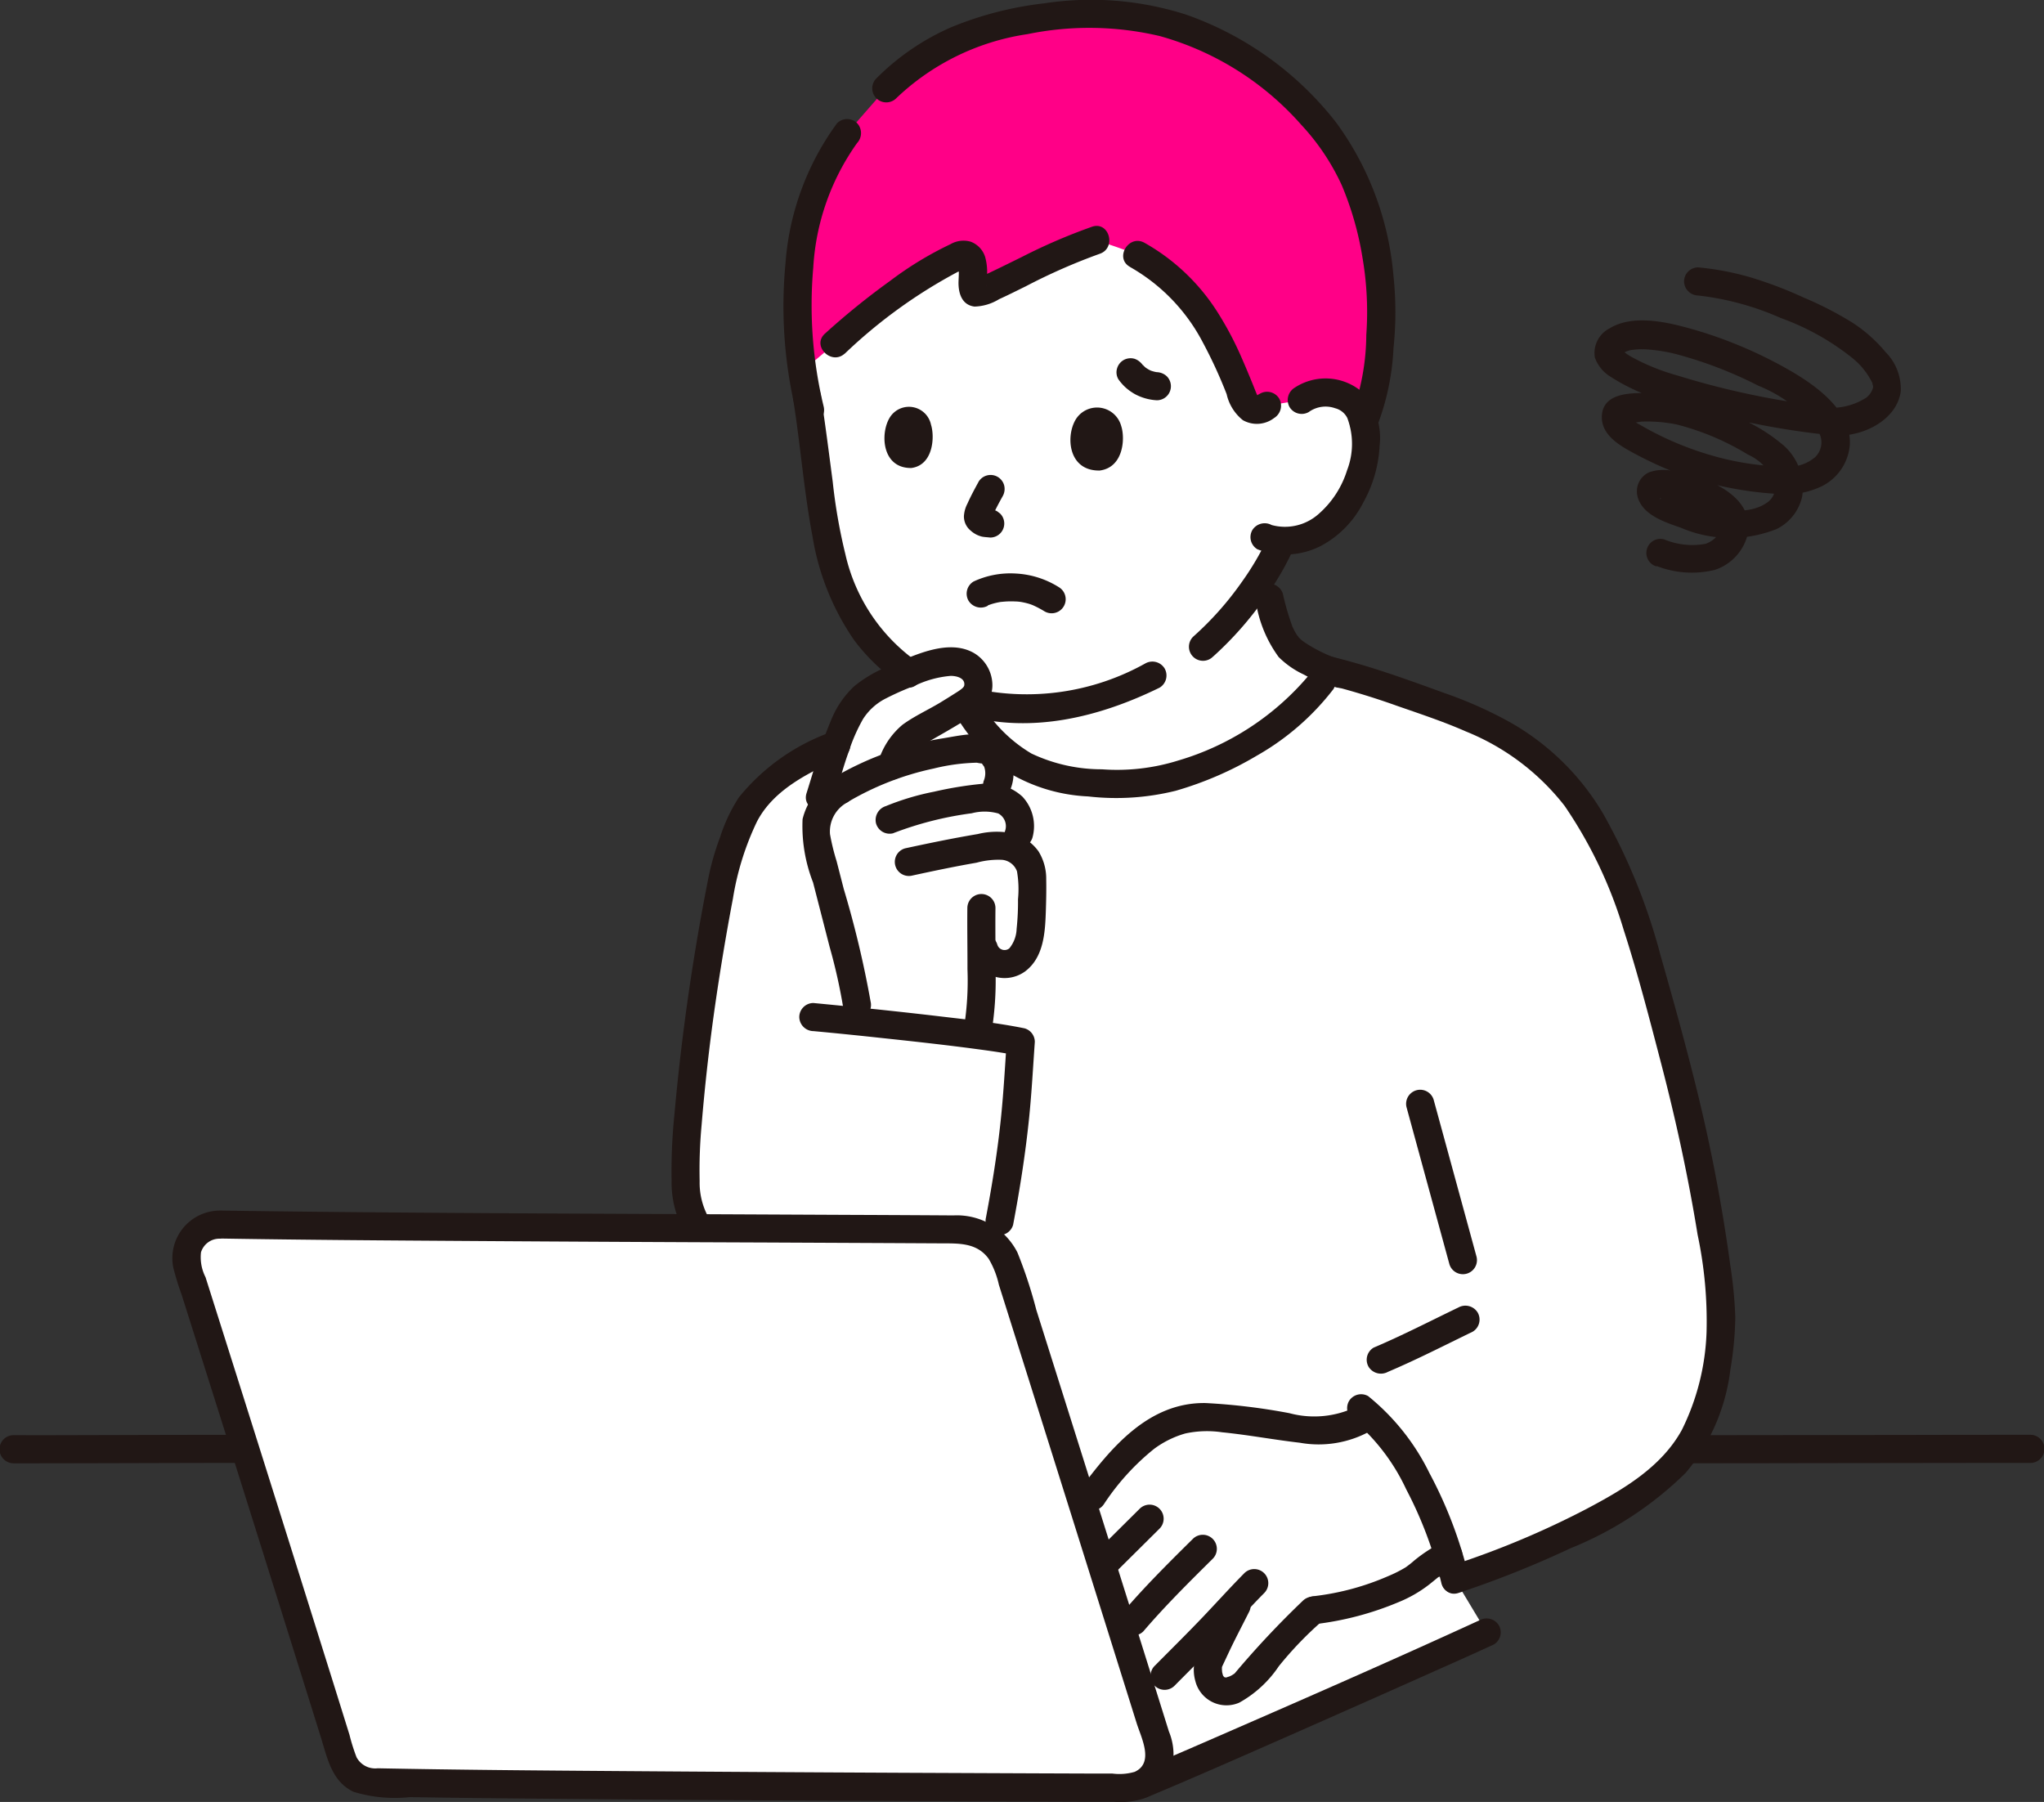<svg xmlns="http://www.w3.org/2000/svg" width="105.43" height="92.944" viewBox="0 0 105.43 92.944">
  <rect x="0" y="0" width="105.43" height="92.944" fill="#333333" stroke="none"/>
  <g id="グループ_641" data-name="グループ 641" transform="translate(-600 -4182.803)">
    <path id="パス_413" data-name="パス 413" d="M160.4,53.143q-.058-.255-.121-.538s.558-.914.79-1.433l.143-.281a3.939,3.939,0,0,0,1.9-.5,5.351,5.351,0,0,0,1.959-2.435,4.988,4.988,0,0,0,.176-3.68,1.847,1.847,0,0,0-1.561-1.016,2.046,2.046,0,0,0-1.468.365s1.756-9.557-12.909-10.6c-9.717-.688-13.067,3.046-13.067,6.415a24.76,24.76,0,0,0,.429,3.825c.341,2.082.58,4.175.843,6.093.44,3.21,1.5,6.1,3.806,7.882a11.168,11.168,0,0,0,3.45,1.865,7.326,7.326,0,0,0,4.8,3.992A13.4,13.4,0,0,0,155.848,63a15.106,15.106,0,0,0,7.4-4.824l.431-.581a6.066,6.066,0,0,1-2.156-1.256C161.1,55.812,160.854,55.109,160.4,53.143Z" transform="translate(504.911 4159.809)" fill="#fff"/>
    <path id="パス_414" data-name="パス 414" d="M188.316,272.942a1.7,1.7,0,0,0,.968-2.081c-.9-2.879-2.278-7.272-3.671-11.709l18.971,3.177,1.643,2.736c-2.241,1.03-14.06,6.281-17.71,7.8" transform="translate(470.458 4001.937)" fill="#fff"/>
    <path id="パス_415" data-name="パス 415" d="M186.047,245.051c-.33.431-.65.871-.975,1.3,1.1,3.491,2.194,6.991,3.069,9.784q1.077-1.091,2.155-2.18l.835-.844c.819-.828,1.359-1.439,2.05-2.167-.568,1.169-.881,1.674-1.644,3.344a1.343,1.343,0,0,0,.3,1.357c.59.453,1.355-.055,1.541-.25a41.746,41.746,0,0,1,3.525-3.75,13.925,13.925,0,0,0,5.077-1.554c.2-.11.811-.649,1-.779a6.755,6.755,0,0,1,.88-.514c-.851-2.767-2.392-5.733-4.09-7.235-1.311,1.109-3.146.8-4.784.541q-1.351-.216-2.713-.355a7.573,7.573,0,0,0-1.435-.049,5.533,5.533,0,0,0-3.092,1.454A13.03,13.03,0,0,0,186.047,245.051Z" transform="translate(470.836 4014.211)" fill="#fff"/>
    <path id="パス_416" data-name="パス 416" d="M150.677,114.6q-.214-.055-.427-.107c-1.672,2.69-4.857,4.445-7.8,5.413a13.4,13.4,0,0,1-6.273.107c-2.451-.544-3.893-2.284-4.965-4.3-4.271,1.8-6.848,2.616-8.775,3.839a7.208,7.208,0,0,0-2.181,2.1,14.723,14.723,0,0,0-1.26,3.374,114.705,114.705,0,0,0-1.9,13.657c-.077,2.12-.159,3.54.657,4.569,5.517.025,10.472.044,13.4.064a2.654,2.654,0,0,1,2.516,1.855c.92,2.909,2.426,7.694,3.933,12.494a20.671,20.671,0,0,1,2.68-3.2,5.533,5.533,0,0,1,3.092-1.454,7.573,7.573,0,0,1,1.435.049q1.361.139,2.713.355c1.638.261,3.474.567,4.782-.544,1.961,1.735,3.71,5.415,4.433,8.492a40.057,40.057,0,0,0,10.086-4.817,8.261,8.261,0,0,0,3.1-4.581,19.8,19.8,0,0,0,.558-3.89,42.649,42.649,0,0,0-.759-6.054,117.059,117.059,0,0,0-3.263-13.334c-1.032-3.6-2.685-6.944-4.234-8.568a14.885,14.885,0,0,0-6.045-3.713C154.382,115.77,152.528,115.083,150.677,114.6Z" transform="translate(518.312 4102.894)" fill="#fff"/>
    <path id="パス_417" data-name="パス 417" d="M33.547,209.074c9.3.155,30.532.2,38.114.254a2.654,2.654,0,0,1,2.516,1.855c1.8,5.705,5.86,18.621,7.769,24.727a1.7,1.7,0,0,1-1.631,2.21c-8.215-.03-30.349-.109-38.858-.281a1.7,1.7,0,0,1-1.59-1.2c-1.678-5.427-5.987-19.1-7.972-25.348a1.7,1.7,0,0,1,1.653-2.22Z" transform="translate(577.796 4036.887)" fill="#fff"/>
    <path id="パス_418" data-name="パス 418" d="M149.914,122.956a1.992,1.992,0,0,0-.508-.314l.295-.744a1.532,1.532,0,0,0-.33-1.427,1.586,1.586,0,0,0-1.1-.447l.319-.666a1.75,1.75,0,0,0,0-1.2,1.552,1.552,0,0,0-.382-.529,1.908,1.908,0,0,0-.994-.127,16.551,16.551,0,0,0-4.083.871,9.246,9.246,0,0,1,.485-1.007,2.736,2.736,0,0,1,1.129-.894c.8-.447,1.621-.933,2.386-1.437a1,1,0,0,0,.317-1.424,1.069,1.069,0,0,0-.753-.55,4.371,4.371,0,0,0-2.417.427,9.067,9.067,0,0,0-2.622,1.351,6.383,6.383,0,0,0-1.425,2.618c-.2.518-.611,1.987-.781,2.518l-.209,1.236a2.527,2.527,0,0,0,.045,1.052q.772,2.983,1.538,5.97a21.289,21.289,0,0,1,.531,2.489l.015.833c1.815.185,4.27.451,6.169.7.053-.294.094-.522.1-.569.054-.447.1-1.2.121-1.643.023-.578.021-1.5.016-2.4l.115.137a1.133,1.133,0,0,0,1.532.727,1.586,1.586,0,0,0,.755-1.006,6.08,6.08,0,0,0,.181-1.345c.032-.769.028-1.309.03-2.129A1.386,1.386,0,0,0,149.914,122.956Z" transform="translate(502.848 4103.934)" fill="#fff"/>
    <path id="パス_419" data-name="パス 419" d="M162.195,22.259a2.046,2.046,0,0,1,1.468-.365,1.847,1.847,0,0,1,1.561,1.016l.208.427a17.926,17.926,0,0,0,.89-5.773,19.271,19.271,0,0,0-.714-4.757,12.365,12.365,0,0,0-3.562-5.944,14.706,14.706,0,0,0-11.884-4.475c-3.973.353-6.938,1.319-9.418,3.823l-1.99,2.278a12.521,12.521,0,0,0-2.391,6.219,23.1,23.1,0,0,0,.093,6.051l1.663-1.4a28.389,28.389,0,0,1,6.5-4.574c.232-.1.515.063.588.411.149.7-.2,1.681.343,1.515.946-.288,3.827-1.962,6.035-2.687a22.251,22.251,0,0,1,2.138.751,7.868,7.868,0,0,1,1.926,1.42c1.692,1.586,2.544,3.433,3.63,6.189a.7.7,0,0,0,1.142.173Z" transform="translate(504.939 4181.176)" fill="#ff0087"/>
    <path id="パス_420" data-name="パス 420" d="M209.95,120.525Z" transform="translate(453.473 4098.69)" fill="#fff"/>
    <path id="パス_421" data-name="パス 421" d="M286.513,246.45q2.987,0,5.973-.007l9.372-.012,2.344,0a.725.725,0,0,0,0-1.45q-3.063,0-6.126.007l-9.329.011-2.234,0A.725.725,0,0,0,286.513,246.45Z" transform="translate(400.527 4011.829)" fill="#211715"/>
    <path id="パス_422" data-name="パス 422" d="M.7,246.453c3.328,0,6.655-.014,9.983-.021l1.608,0a.725.725,0,0,0,0-1.45c-3.369,0-6.737.014-10.106.021L.7,245a.725.725,0,0,0,0,1.45Z" transform="translate(600 4011.829)" fill="#211715"/>
    <path id="パス_423" data-name="パス 423" d="M214.376,100.57a6.473,6.473,0,0,0,1.178,2.87,4.566,4.566,0,0,0,1.29.9,7.187,7.187,0,0,0,1.688.665.725.725,0,0,0,.385-1.4,5.117,5.117,0,0,1-.736-.234c-.037-.015-.2-.083-.036-.013-.07-.03-.14-.06-.21-.094-.121-.056-.242-.116-.361-.178a6.95,6.95,0,0,1-.649-.382c-.053-.036-.1-.073-.156-.109-.131-.091.123.106.009.007a2.69,2.69,0,0,1-.2-.188c-.049-.052-.085-.151.026.039-.021-.035-.05-.067-.073-.1-.043-.063-.083-.127-.121-.193s-.078-.145-.113-.22c-.01-.021-.051-.08-.047-.1q.07.168.026.06c-.01-.026-.021-.052-.03-.079a13.138,13.138,0,0,1-.472-1.631.732.732,0,0,0-.892-.506.74.74,0,0,0-.506.892Z" transform="translate(450.4 4113.253)" fill="#211715"/>
    <path id="パス_424" data-name="パス 424" d="M162.6,116.323a9.4,9.4,0,0,0,2.777,3.1,8.744,8.744,0,0,0,4.153,1.265,12.758,12.758,0,0,0,4.526-.292,17.9,17.9,0,0,0,4.177-1.808,13.183,13.183,0,0,0,3.959-3.44.73.73,0,0,0-.26-.992.743.743,0,0,0-.992.26,13.952,13.952,0,0,1-6.75,4.418,10.573,10.573,0,0,1-3.946.455,8.478,8.478,0,0,1-3.631-.812,7.437,7.437,0,0,1-2.762-2.889A.725.725,0,0,0,162.6,116.323Z" transform="translate(486.591 4103.194)" fill="#211715"/>
    <path id="パス_425" data-name="パス 425" d="M224.23,113.321a38.8,38.8,0,0,1,3.946,1.18c1.194.416,2.408.816,3.565,1.326a12.274,12.274,0,0,1,5.086,3.831,22.975,22.975,0,0,1,3.051,6.4c.732,2.266,1.332,4.589,1.933,6.893.76,2.914,1.4,5.86,1.881,8.833a21.506,21.506,0,0,1,.462,5.011,12.291,12.291,0,0,1-1.272,5.053c-1.055,1.928-3.041,3.086-4.926,4.083a45.123,45.123,0,0,1-5.838,2.535q-.568.2-1.141.395c-.881.293-.5,1.694.385,1.4a52.246,52.246,0,0,0,5.78-2.306,18.074,18.074,0,0,0,5.941-3.894,10.188,10.188,0,0,0,2.3-5.324,17.637,17.637,0,0,0,.253-2.694,22.4,22.4,0,0,0-.258-2.684,87.032,87.032,0,0,0-1.848-9.534c-.538-2.153-1.135-4.29-1.743-6.424a30.87,30.87,0,0,0-2.972-7.341,13.02,13.02,0,0,0-4.739-4.675,21.173,21.173,0,0,0-3.411-1.529c-1.339-.485-2.676-.974-4.039-1.39-.665-.2-1.336-.386-2.013-.544-.908-.211-1.3,1.186-.385,1.4Z" transform="translate(443.871 4104.705)" fill="#211715"/>
    <path id="パス_426" data-name="パス 426" d="M234.448,226.354c1.488-.631,2.918-1.367,4.372-2.071a.729.729,0,0,0,.26-.992.744.744,0,0,0-.992-.26c-1.454.7-2.884,1.44-4.372,2.071a.725.725,0,0,0-.26.992A.749.749,0,0,0,234.448,226.354Z" transform="translate(437.138 4027.211)" fill="#211715"/>
    <path id="パス_427" data-name="パス 427" d="M240.085,186.951l2.21,8.092a.726.726,0,0,0,1.4-.385l-2.211-8.092A.726.726,0,0,0,240.085,186.951Z" transform="translate(432.462 4052.954)" fill="#211715"/>
    <path id="パス_428" data-name="パス 428" d="M198.43,239.753a4.945,4.945,0,0,1-3.46.335,31.9,31.9,0,0,0-4.325-.522c-2.945-.041-4.878,2.307-6.478,4.461a.73.73,0,0,0,.26.992.742.742,0,0,0,.992-.26A12.368,12.368,0,0,1,188,241.924a5,5,0,0,1,1.6-.788,5.292,5.292,0,0,1,1.9-.062c1.345.134,2.672.386,4.013.54a5.492,5.492,0,0,0,3.642-.609c.785-.5.058-1.756-.732-1.252Z" transform="translate(471.536 4015.606)" fill="#211715"/>
    <path id="パス_429" data-name="パス 429" d="M188.936,257.17l-2.217,2.2a.725.725,0,1,0,1.025,1.025l2.217-2.2a.725.725,0,1,0-1.025-1.025Z" transform="translate(469.835 4003.468)" fill="#211715"/>
    <path id="パス_430" data-name="パス 430" d="M192.368,267.067c1.118-1.307,2.343-2.522,3.565-3.73a.725.725,0,1,0-1.025-1.025c-1.223,1.208-2.447,2.423-3.565,3.73a.725.725,0,1,0,1.025,1.026Z" transform="translate(466.607 3999.88)" fill="#211715"/>
    <path id="パス_431" data-name="パス 431" d="M197.731,273.94c.824-.833,1.657-1.656,2.465-2.5.714-.749,1.406-1.518,2.133-2.254a.725.725,0,1,0-1.025-1.025c-.727.737-1.42,1.505-2.133,2.254-.808.847-1.642,1.671-2.465,2.5a.725.725,0,1,0,1.025,1.025Z" transform="translate(462.865 3995.8)" fill="#211715"/>
    <path id="パス_432" data-name="パス 432" d="M222.83,267.4a15.833,15.833,0,0,0,4.3-1.129,6.675,6.675,0,0,0,1.613-.928c.1-.081.2-.162.3-.243l.146-.119c.093-.074-.081.057-.012.009a7.785,7.785,0,0,1,.9-.529.725.725,0,1,0-.732-1.252,7.527,7.527,0,0,0-1.4.918,5.123,5.123,0,0,1-.432.341,6.673,6.673,0,0,1-.885.447,13.408,13.408,0,0,1-3.808,1.035.749.749,0,0,0-.725.725A.73.73,0,0,0,222.83,267.4Z" transform="translate(444.99 3999.178)" fill="#211715"/>
    <path id="パス_433" data-name="パス 433" d="M230.352,239.412a10.453,10.453,0,0,1,2.7,3.554,20.683,20.683,0,0,1,1.813,4.833c.216.906,1.615.523,1.4-.385a22.2,22.2,0,0,0-2.016-5.288,11.711,11.711,0,0,0-3.159-3.968.73.73,0,0,0-.992.26.742.742,0,0,0,.26.992Z" transform="translate(439.481 4016.657)" fill="#211715"/>
    <path id="パス_434" data-name="パス 434" d="M205.432,272.05c-.3.591-.6,1.178-.894,1.772a12.251,12.251,0,0,0-.614,1.324,2.1,2.1,0,0,0-.01,1.178,1.655,1.655,0,0,0,2.266,1.12,5.885,5.885,0,0,0,2.038-1.876,18.506,18.506,0,0,1,2.273-2.361.73.73,0,0,0,0-1.025.742.742,0,0,0-1.025,0,47.047,47.047,0,0,0-3.514,3.743c-.019.019-.121.1-.041.04s-.094.056-.114.067-.173.082-.066.04c-.043.017-.215.066-.176.06a.177.177,0,0,1-.184-.033c.07.041-.04-.069.024.03a1.082,1.082,0,0,1-.064-.112c.034.067.014.046,0-.011s-.035-.129-.046-.2c.024.137,0-.052,0-.1,0-.03.006-.06,0-.091,0,.016-.036.121-.008.054.01-.022.009-.052.017-.075.036-.106-.033.065.023-.054.161-.341.319-.684.483-1.023.285-.584.587-1.158.878-1.739a.743.743,0,0,0-.26-.992.732.732,0,0,0-.992.26Z" transform="translate(457.741 3993.182)" fill="#211715"/>
    <path id="パス_435" data-name="パス 435" d="M204.295,97.288a17.744,17.744,0,0,0,2.676-3.037,14.438,14.438,0,0,0,1.355-2.281.746.746,0,0,0-.26-.992.73.73,0,0,0-.992.26,14.357,14.357,0,0,1-1.307,2.211,16.182,16.182,0,0,1-2.5,2.813.725.725,0,1,0,1.025,1.025Z" transform="translate(458.284 4119.375)" fill="#211715"/>
    <path id="パス_436" data-name="パス 436" d="M136.539,20.533a13.942,13.942,0,0,0-2.665,7.241,23.23,23.23,0,0,0,.569,7.758c.22.906,1.619.523,1.4-.385a22.229,22.229,0,0,1-.536-7.159,12.29,12.29,0,0,1,2.261-6.429.749.749,0,0,0,0-1.025.73.73,0,0,0-1.027,0Z" transform="translate(506.641 4168.621)" fill="#211715"/>
    <path id="パス_437" data-name="パス 437" d="M174.826,22.152a12.783,12.783,0,0,0,.914-4.2,17.707,17.707,0,0,0-.007-3.776A15.579,15.579,0,0,0,172.79,6.33,16.923,16.923,0,0,0,165.063.761a16.063,16.063,0,0,0-7.333-.59A17.932,17.932,0,0,0,152.938,1.4a12.488,12.488,0,0,0-3.9,2.673A.725.725,0,0,0,150.058,5.1a12.425,12.425,0,0,1,6.808-3.34,15.857,15.857,0,0,1,6.819.1,15.131,15.131,0,0,1,7.3,4.58,11.716,11.716,0,0,1,2.09,3.122,16.242,16.242,0,0,1,1.062,3.708,16.544,16.544,0,0,1,.2,4.006,12.009,12.009,0,0,1-.766,4.143.747.747,0,0,0,.26.992.731.731,0,0,0,.992-.26Z" transform="translate(496.137 4182.803)" fill="#211715"/>
    <path id="パス_438" data-name="パス 438" d="M135.426,66.366c.366,2.311.544,4.658.979,6.956a13.123,13.123,0,0,0,2.15,5.373,9.979,9.979,0,0,0,2.454,2.324c.772.528,1.5-.728.732-1.252a9.3,9.3,0,0,1-3.634-5.493,28.306,28.306,0,0,1-.655-3.748c-.2-1.517-.389-3.034-.628-4.545a.73.73,0,0,0-.892-.506.743.743,0,0,0-.507.892Z" transform="translate(505.5 4137.125)" fill="#211715"/>
    <path id="パス_439" data-name="パス 439" d="M163.485,115.726c3.426.979,6.95.112,10.068-1.417a.733.733,0,0,0,.26-.992.74.74,0,0,0-.992-.26,12.558,12.558,0,0,1-8.951,1.271A.726.726,0,0,0,163.485,115.726Z" transform="translate(486.258 4103.964)" fill="#211715"/>
    <path id="パス_440" data-name="パス 440" d="M216.512,66.369a1.478,1.478,0,0,1,1.367-.2.965.965,0,0,1,.626.5,3.781,3.781,0,0,1-.011,2.7,4.936,4.936,0,0,1-1.47,2.256,2.611,2.611,0,0,1-2.423.567.75.75,0,0,0-.992.26.73.73,0,0,0,.26.992,4.014,4.014,0,0,0,3.274-.173,5.184,5.184,0,0,0,2.184-2.233,6.683,6.683,0,0,0,.846-2.937,3.551,3.551,0,0,0-.8-2.68,2.9,2.9,0,0,0-3.587-.308.745.745,0,0,0-.26.992.732.732,0,0,0,.992.26Z" transform="translate(450.988 4137.691)" fill="#211715"/>
    <path id="パス_441" data-name="パス 441" d="M185.39,70.532c.215.646.119,2.145-1.111,2.3-1.631.027-1.758-1.782-1.228-2.644A1.291,1.291,0,0,1,185.39,70.532Z" transform="translate(472.441 4134.241)" fill="#211715"/>
    <path id="パス_442" data-name="パス 442" d="M153.42,70.391c.2.627.114,2.083-1.014,2.23-1.5.022-1.617-1.732-1.134-2.568A1.162,1.162,0,0,1,153.42,70.391Z" transform="translate(494.602 4134.321)" fill="#211715"/>
    <path id="パス_443" data-name="パス 443" d="M165.334,81.478c-.2.364-.4.735-.569,1.115a1.591,1.591,0,0,0-.181.645.946.946,0,0,0,.348.746,1.335,1.335,0,0,0,.583.31c.142.028.282.03.423.048a.724.724,0,0,0,.514-1.237l-.147-.113a.725.725,0,0,0-.366-.1c-.064-.008-.128-.008-.192-.016l.193.026a.677.677,0,0,1-.165-.046l.173.073a.78.78,0,0,1-.138-.084l.147.113a.832.832,0,0,1-.091-.082l.114.147a.192.192,0,0,1-.024-.039l.073.173a.32.32,0,0,1-.018-.065l.026.193a.462.462,0,0,1,0-.1l-.026.193a.847.847,0,0,1,.053-.173l-.073.173c.175-.4.381-.791.595-1.173a.755.755,0,0,0,.073-.559.725.725,0,0,0-1.325-.173Z" transform="translate(485.135 4126.188)" fill="#211715"/>
    <path id="パス_444" data-name="パス 444" d="M192.142,42.491a9.534,9.534,0,0,1,3.735,3.862,24.455,24.455,0,0,1,1.242,2.694,2.375,2.375,0,0,0,.839,1.343,1.466,1.466,0,0,0,1.615-.117.747.747,0,0,0,.26-.992.73.73,0,0,0-.992-.26c-.008.006-.215.1-.137.127.045.014-.015-.059-.04-.119-.05-.123-.1-.246-.147-.368-.194-.48-.393-.959-.6-1.433A17.13,17.13,0,0,0,196.7,44.9a10.641,10.641,0,0,0-3.826-3.665c-.822-.441-1.555.81-.732,1.252Z" transform="translate(466.152 4154.087)" fill="#211715"/>
    <path id="パス_445" data-name="パス 445" d="M141.334,45.169a26.21,26.21,0,0,1,5.847-4.229,2.9,2.9,0,0,0,.34-.16c.181-.124-.072.011-.155-.012l-.161-.112,0,.03a1.376,1.376,0,0,0,.015.291c0,.158-.011.316-.016.473-.016.576.158,1.205.823,1.288a2.548,2.548,0,0,0,1.266-.379c.465-.211.921-.441,1.379-.666a30.534,30.534,0,0,1,3.809-1.675c.881-.293.5-1.694-.385-1.4a29.626,29.626,0,0,0-3.617,1.557c-.515.252-1.027.509-1.545.755-.189.091-.38.181-.572.264-.135.059-.036.015-.008,0-.036.014-.072.03-.109.043a1,1,0,0,0-.1.037l-.068.022q-.372.108.582.387c-.038,0,.019-.154,0,0a1.356,1.356,0,0,0,0-.157c0-.121.009-.242.013-.362a2.857,2.857,0,0,0-.094-.981,1.234,1.234,0,0,0-.746-.791,1.336,1.336,0,0,0-1.04.127,17.763,17.763,0,0,0-3.115,1.893,38.12,38.12,0,0,0-3.366,2.724c-.691.63.337,1.653,1.025,1.025Z" transform="translate(502.237 4155.878)" fill="#211715"/>
    <path id="パス_446" data-name="パス 446" d="M193.751,285.566c2.365-.988,4.71-2.024,7.056-3.057q4.063-1.788,8.116-3.6c.906-.4,1.81-.808,2.711-1.221a.73.73,0,0,0,.26-.992.742.742,0,0,0-.992-.26c-4.728,2.171-9.5,4.251-14.269,6.327q-.959.417-1.919.83l-.8.343-.23.1-.316.133a.749.749,0,0,0-.506.892A.73.73,0,0,0,193.751,285.566Z" transform="translate(465.416 3989.939)" fill="#211715"/>
    <path id="パス_447" data-name="パス 447" d="M31.891,208.123c4.344.072,8.689.1,13.033.128q7.613.05,15.225.078l6.4.03,2.5.013c.927.005,1.879-.05,2.492.792a4.519,4.519,0,0,1,.529,1.342l.427,1.353q.509,1.615,1.018,3.23,1.181,3.753,2.36,7.507,1.162,3.7,2.322,7.4.489,1.56.978,3.12c.234.749.922,2.049-.1,2.516a2.829,2.829,0,0,1-1.157.087l-1.2,0-2.77-.01-6.624-.028q-7.534-.035-15.068-.091c-4.075-.03-8.151-.062-12.226-.142a1.091,1.091,0,0,1-1.092-.571,9.65,9.65,0,0,1-.363-1.154q-.437-1.406-.876-2.809-1.1-3.509-2.2-7.016-2.167-6.894-4.35-13.781a2.265,2.265,0,0,1-.234-1.281.994.994,0,0,1,.97-.705.725.725,0,0,0,0-1.45,2.457,2.457,0,0,0-2.4,2.935,14.174,14.174,0,0,0,.43,1.4l.475,1.5q1.134,3.581,2.263,7.164,2.237,7.1,4.455,14.2c.332,1.071.559,2.254,1.68,2.783a7.31,7.31,0,0,0,2.9.273q3.1.049,6.2.075,7.663.074,15.327.107,6.787.035,13.574.059l1.224,0a3.993,3.993,0,0,0,1.535-.17A2.46,2.46,0,0,0,81,235.428a3.087,3.087,0,0,0-.159-1.877q-1.047-3.348-2.1-6.7Q76.375,219.325,74,211.8a23.78,23.78,0,0,0-.971-2.953,3.5,3.5,0,0,0-3.3-1.916q-2.709-.018-5.418-.028l-15.044-.07c-4.89-.026-9.781-.056-14.673-.116q-1.352-.016-2.7-.038A.726.726,0,0,0,31.891,208.123Z" transform="translate(579.452 4038.563)" fill="#211715"/>
    <path id="パス_448" data-name="パス 448" d="M166.144,99.524a.531.531,0,0,0,.082-.039c0,.014-.151.057-.042.019.06-.021.123-.044.186-.063a3.6,3.6,0,0,1,.433-.1c.02,0,.141-.023.038-.007s.02,0,.04,0q.111-.011.222-.018a4.7,4.7,0,0,1,.475,0c.073,0,.147.009.22.016a.417.417,0,0,0,.108.012c-.04.009-.133-.021-.034,0a3.689,3.689,0,0,1,.4.093c.06.019.121.041.181.064.129.047-.065-.033.017.007.037.018.075.034.112.052a5.169,5.169,0,0,1,.489.266.725.725,0,1,0,.732-1.252,4.612,4.612,0,0,0-2.225-.7,4.489,4.489,0,0,0-2.166.412.729.729,0,0,0-.26.992.744.744,0,0,0,.992.26Z" transform="translate(484.806 4114.511)" fill="#211715"/>
    <path id="パス_449" data-name="パス 449" d="M192.73,61.885c-.042,0-.084-.007-.126-.012l.193.026a1.9,1.9,0,0,1-.485-.134l.173.073a1.946,1.946,0,0,1-.416-.246l.147.113a1.878,1.878,0,0,1-.312-.312l.113.147L192,61.525a.809.809,0,0,0-.433-.332.741.741,0,0,0-.559.073.733.733,0,0,0-.332.433.7.7,0,0,0,.073.559,2.641,2.641,0,0,0,.389.436,2.759,2.759,0,0,0,.469.33,2.7,2.7,0,0,0,1.12.312.725.725,0,0,0,.514-1.239.794.794,0,0,0-.514-.211Z" transform="translate(466.941 4140.113)" fill="#211715"/>
    <path id="パス_450" data-name="パス 450" d="M116.533,149.834a3.7,3.7,0,0,1-.426-1.813,25.291,25.291,0,0,1,.1-2.882q.255-3.093.695-6.167.4-2.777.923-5.533a14.477,14.477,0,0,1,1.236-3.957c.876-1.7,2.8-2.6,4.464-3.338a.73.73,0,0,0,.26-.992.743.743,0,0,0-.992-.26,10.815,10.815,0,0,0-4.662,3.335,8.545,8.545,0,0,0-.97,2.054,13.584,13.584,0,0,0-.6,2.084,116.35,116.35,0,0,0-1.752,12.187,29,29,0,0,0-.149,3.47,5.154,5.154,0,0,0,.624,2.545.726.726,0,0,0,1.252-.732Z" transform="translate(519.981 4095.704)" fill="#211715"/>
    <path id="パス_451" data-name="パス 451" d="M139.012,118.43c.266-.837.48-1.692.781-2.518a9.034,9.034,0,0,1,.74-1.69,2.992,2.992,0,0,1,1.19-1.068,14.14,14.14,0,0,1,1.52-.668,5.259,5.259,0,0,1,1.811-.489c.321,0,.755.118.7.489-.015.105-.166.209-.3.3q-.468.3-.946.591c-.637.384-1.339.7-1.94,1.141a3.949,3.949,0,0,0-1.2,1.752.748.748,0,0,0,.26.992.73.73,0,0,0,.992-.26c.134-.3.26-.6.421-.892a1.53,1.53,0,0,1,.639-.584c.721-.418,1.45-.819,2.156-1.264.665-.419,1.336-.864,1.369-1.731a1.942,1.942,0,0,0-.948-1.711c-1.335-.766-3.112.129-4.37.663a6.723,6.723,0,0,0-1.8,1.04,4.876,4.876,0,0,0-1.226,1.82c-.514,1.2-.846,2.457-1.241,3.7-.283.891,1.116,1.273,1.4.385Z" transform="translate(503.983 4105.668)" fill="#211715"/>
    <path id="パス_452" data-name="パス 452" d="M137.195,172.709c1.2.111,2.4.234,3.592.363,1.6.17,3.37.366,4.87.569.683.092,1.369.187,2.045.324l-.532-.7c-.086,1.266-.156,2.532-.282,3.795-.176,1.765-.456,3.516-.785,5.258a.744.744,0,0,0,.506.892.732.732,0,0,0,.892-.506c.349-1.838.64-3.688.829-5.549.131-1.294.2-2.592.291-3.889a.727.727,0,0,0-.532-.7c-1.414-.288-2.861-.44-4.292-.609-1.638-.194-3.279-.369-4.92-.533q-.839-.084-1.68-.164a.73.73,0,0,0-.725.725.74.74,0,0,0,.725.725Z" transform="translate(504.755 4063.278)" fill="#211715"/>
    <path id="パス_453" data-name="パス 453" d="M142.177,128.874a14.69,14.69,0,0,1,4.458-1.741,10.223,10.223,0,0,1,2.219-.3,2.749,2.749,0,0,0,.35.05c-.091.015-.091-.114-.088-.027,0,.034.111.166.121.19a1.009,1.009,0,0,1-.03.738.73.73,0,0,0,.506.892.744.744,0,0,0,.892-.506,2.218,2.218,0,0,0-.716-2.548c-.764-.482-1.964-.174-2.782-.046a16.091,16.091,0,0,0-5.664,2.043.725.725,0,0,0,.732,1.252Z" transform="translate(501.528 4095.31)" fill="#211715"/>
    <path id="パス_454" data-name="パス 454" d="M150.418,136.366a17.687,17.687,0,0,1,4.048-1.027,2.607,2.607,0,0,1,1.368.011.743.743,0,0,1,.358.876c-.3.886,1.1,1.266,1.4.385a2.225,2.225,0,0,0-.517-2.133,2.614,2.614,0,0,0-2.117-.653,19.31,19.31,0,0,0-2.431.4,13.36,13.36,0,0,0-2.493.745.749.749,0,0,0-.506.892.73.73,0,0,0,.892.507Z" transform="translate(495.658 4089.412)" fill="#211715"/>
    <path id="パス_455" data-name="パス 455" d="M153.7,144.284c1.095-.238,2.191-.467,3.3-.66a4.261,4.261,0,0,1,1.317-.148.9.9,0,0,1,.769.592,5.377,5.377,0,0,1,.053,1.439,13.2,13.2,0,0,1-.072,1.534,1.661,1.661,0,0,1-.375,1,.39.39,0,0,1-.623-.2.746.746,0,0,0-.892-.506.73.73,0,0,0-.506.892,1.945,1.945,0,0,0,1.126,1.226,1.8,1.8,0,0,0,1.7-.216c.955-.708,1.039-1.975,1.076-3.067.019-.561.032-1.126.021-1.687a2.668,2.668,0,0,0-.405-1.456,2.45,2.45,0,0,0-1.394-.931,4.117,4.117,0,0,0-1.731.05c-1.255.211-2.5.467-3.746.737a.725.725,0,0,0,.385,1.4Z" transform="translate(493.37 4083.677)" fill="#211715"/>
    <path id="パス_456" data-name="パス 456" d="M165.907,160.043a16.832,16.832,0,0,0,.242-3.372c0-1.079-.017-2.158-.005-3.236a.725.725,0,0,0-1.45,0c-.011,1.049.009,2.1.006,3.148a15.289,15.289,0,0,1-.189,3.074.742.742,0,0,0,.507.892.732.732,0,0,0,.892-.506Z" transform="translate(485.202 4076.207)" fill="#211715"/>
    <path id="パス_457" data-name="パス 457" d="M138.5,132.572a3.388,3.388,0,0,0-1.58,2.122,7.977,7.977,0,0,0,.541,3.267l.852,3.314a28.5,28.5,0,0,1,.715,3.21.73.73,0,0,0,.892.507.745.745,0,0,0,.508-.892,51.987,51.987,0,0,0-1.383-5.8l-.37-1.44a11.282,11.282,0,0,1-.34-1.39,1.706,1.706,0,0,1,.9-1.643c.785-.5.06-1.752-.732-1.252Z" transform="translate(504.477 4090.36)" fill="#211715"/>
    <path id="パス_458" data-name="パス 458" d="M275.414,61.044a5,5,0,0,0,3.012.2,2.575,2.575,0,0,0,1.685-1.8c.438-2.038-2.2-3.037-3.768-3.277a2.2,2.2,0,0,0-1.329.053,1.079,1.079,0,0,0-.572,1.265c.261.94,1.41,1.3,2.225,1.585a6.456,6.456,0,0,0,4.951.065,2.468,2.468,0,0,0,1.306-1.657,2.935,2.935,0,0,0-.945-2.644,9.15,9.15,0,0,0-2.336-1.441,13.715,13.715,0,0,0-2.382-.963,8.845,8.845,0,0,0-2.4-.308c-.867,0-2.225.021-2.266,1.2-.034.956.9,1.5,1.623,1.89a19.417,19.417,0,0,0,2.326,1.072,18.266,18.266,0,0,0,4.93,1.031,4.356,4.356,0,0,0,2.511-.406,2.626,2.626,0,0,0,1.4-2.11c.1-1.744-1.733-3.051-3.053-3.817a22.517,22.517,0,0,0-5.006-2.134c-1.291-.37-3.1-.816-4.337-.057a1.426,1.426,0,0,0-.755,1.5,1.917,1.917,0,0,0,.8.986,10.336,10.336,0,0,0,2.93,1.29,39.12,39.12,0,0,0,4.188,1.068,40.93,40.93,0,0,0,4.342.672c1.406.131,3.274-.7,3.516-2.238a2.692,2.692,0,0,0-.778-2.054,7.614,7.614,0,0,0-1.707-1.518,17.981,17.981,0,0,0-2.525-1.3,21.007,21.007,0,0,0-2.749-1.044,14.473,14.473,0,0,0-2.691-.511.73.73,0,0,0-.725.725.74.74,0,0,0,.725.725,14.553,14.553,0,0,1,4.264,1.162,12.934,12.934,0,0,1,3.685,2.058,3.816,3.816,0,0,1,1.037,1.289,1.192,1.192,0,0,0,.05.2c-.024-.067,0-.008-.017.06a1.006,1.006,0,0,1-.343.5,3.357,3.357,0,0,1-2.8.377,41.706,41.706,0,0,1-6.953-1.522,11.105,11.105,0,0,1-2.348-.949c-.074-.043-.147-.087-.218-.134-.022-.014-.2-.144-.114-.076s-.076-.066-.1-.091-.151-.177-.075-.073-.02-.039-.034-.071c0,0,.069.187.041.088-.018-.065.015-.069.011.108,0-.091-.011-.128-.049.19a.445.445,0,0,1,.064-.11c-.07.05.06-.044.06-.045a1.045,1.045,0,0,1,.435-.153,3.748,3.748,0,0,1,.688-.03,8.262,8.262,0,0,1,1.806.307,21.546,21.546,0,0,1,4.03,1.575,7.262,7.262,0,0,1,2.96,2.2,1.058,1.058,0,0,1-.037,1.472,2.082,2.082,0,0,1-1.416.5,14.6,14.6,0,0,1-3.993-.6,16.373,16.373,0,0,1-3.637-1.565,2.12,2.12,0,0,1-.318-.2c-.008-.007-.191-.205-.191-.205v.012a.4.4,0,0,1-.139.272c.011.008.044-.01.054,0a2.4,2.4,0,0,0,.656-.039,7.543,7.543,0,0,1,1.848.15,13.363,13.363,0,0,1,3.659,1.547,2.627,2.627,0,0,1,1.354,1.386.941.941,0,0,1-.356,1.088c-.942.673-2.372.405-3.407.128a9.555,9.555,0,0,1-1.047-.345q-.233-.092-.459-.2c-.021-.01-.393-.26-.385-.262-.033.008-.046.339-.084.388-.155.2-.231.052-.071.086.134.03.284.024.421.046a6.2,6.2,0,0,1,1.134.3c.456.165,1.314.476,1.468,1,.134.453-.372.864-.751.99a3.748,3.748,0,0,1-2.138-.231.726.726,0,0,0-.385,1.4Z" transform="translate(410.029 4150.952)" fill="#211715"/>
  </g>
</svg>
